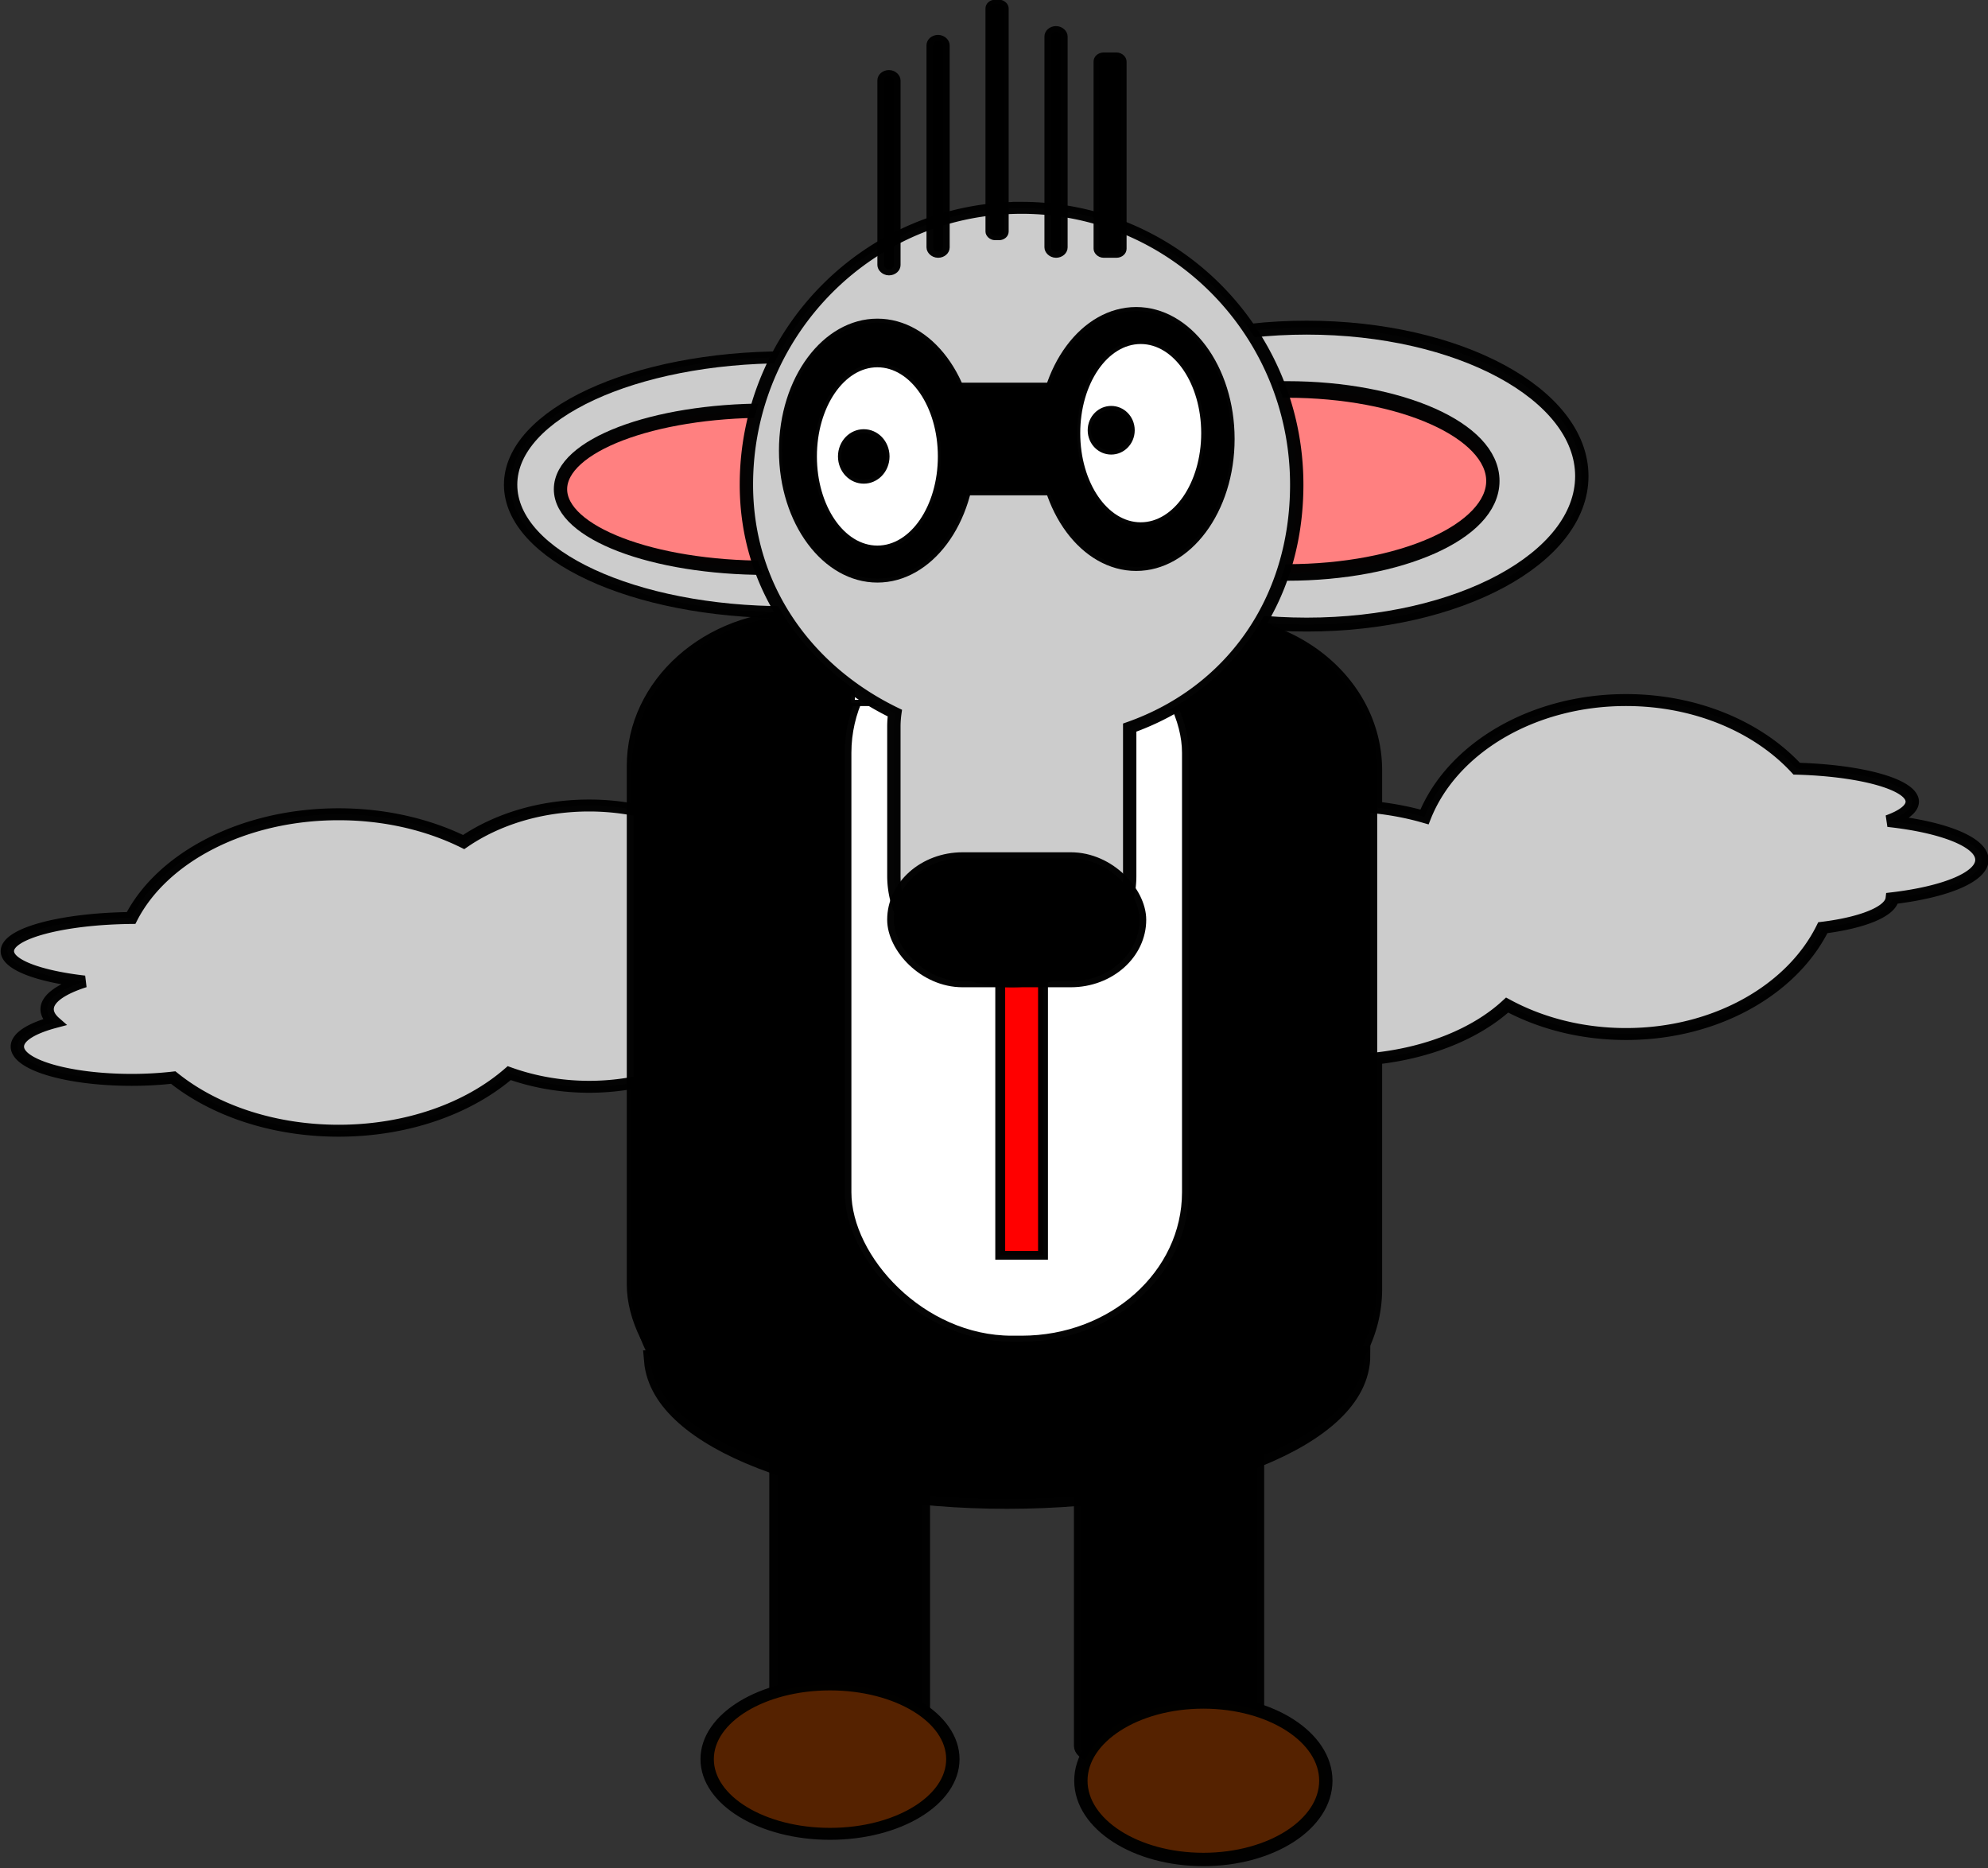 <svg xmlns="http://www.w3.org/2000/svg" viewBox="0 0 557.74 524.05"><rect x="0" y="0" width="557.74" height="524.05" fill="#333333" stroke="none"/><g transform="matrix(.965 0 0 .863 724.14 -274.257)" stroke-opacity=".984" color="#000" stroke="#000"><path d="M-516.233 519.65c-26.909 0-48.594 21.654-48.594 48.562v13.062a63.895 63.895 0 00-14.281-1.625c-14.054 0-26.86 4.496-36.5 11.875-10.339-5.68-22.853-9.031-36.344-9.031-27.719 0-51.318 14.047-60.344 33.719-20 .25-35.969 4.98-35.969 10.78 0 4.405 9.202 8.196 22.375 9.876-6.697 2.391-10.812 5.528-10.812 9 0 1.467.748 2.896 2.094 4.219-6.618 1.973-10.75 4.791-10.75 7.937 0 5.962 14.873 10.812 33.25 10.812 4.257 0 8.32-.277 12.062-.75 11.776 10.607 28.966 17.281 48.094 17.281 19.97 0 37.803-7.289 49.594-18.719 7.05 2.82 14.925 4.438 23.25 4.438 4.945 0 9.728-.582 14.28-1.625v67.344c0 26.909 21.686 48.562 48.595 48.562h117.12c26.909 0 48.594-21.654 48.594-48.562v-74.906c15.845-1.933 29.522-8.367 38.28-17.375 9.85 5.937 21.74 9.406 34.563 9.406 26.049 0 48.285-14.338 57.219-34.562 11.552-1.608 19.763-5.26 20.188-9.563 15.293-2.014 26.062-6.855 26.062-12.5 0-5.788-11.335-10.708-27.25-12.625 4.385-1.765 7-3.947 7-6.28 0-5.572-14.717-10.142-33.594-10.72-11.173-13.518-29.232-22.312-49.625-22.312-27.51 0-50.77 15.97-58.594 38-4.476-1.444-9.256-2.484-14.25-3.094v-12.062c0-26.909-21.685-48.562-48.594-48.562h-117.12z" stroke-width="3.882" fill="#ccc"/><rect ry="48.571" height="265.71" width="214.29" y="518.22" x="-566.24" stroke-width="3.882"/><path d="M-257.14 547.71c0 15.78-50.528 28.571-112.86 28.571-60.811 0-110.69-12.198-112.79-27.584l112.79-.99z" transform="matrix(.92 0 0 1.638 -117.23 -138.85)" stroke-width="3.882"/><rect ry="3.474" height="121.58" width="41.576" y="771.72" x="-524.17" stroke-width="5.163"/><rect transform="translate(-87.673 229.09)" ry="2.857" height="102.86" width="51.429" y="556.28" x="-348.57" stroke-width="3.882"/><rect ry="48.571" height="240" width="100" y="513.94" x="-504.82" stroke-width="3.882" fill="#fff"/><path d="M-502.89 518.73h47.567l-16.988 27.567h-30.579V518.73zM-406.75 520.16h-47.567l16.988 27.567h30.579V520.16z" stroke-width="2.029" fill="#fff"/><path stroke-width="2.871" fill="red" d="M-459.61 522h12.44v203.87h-12.44z"/><g transform="translate(31.429 217.14)"><g stroke-width="3.882"><path d="M-473.383 258.23c0 22.88-35.817 41.429-80 41.429s-80-18.548-80-41.429c0-22.88 35.817-41.429 80-41.429s80 18.548 80 41.429z" fill="#ccc"/><path d="M-411.43 203.42c0 11.835-26.863 21.429-60 21.429s-60-9.594-60-21.429 26.863-21.429 60-21.429 60 9.594 60 21.429z" transform="matrix(.997 0 0 1.192 -89.047 17.21)" fill="#ff8080"/></g><g stroke-width="3.882"><path d="M-385.71 197.71c0 22.88-35.817 41.429-80 41.429s-80-18.548-80-41.429c0-22.88 35.817-41.429 80-41.429s80 18.548 80 41.429z" transform="matrix(1 0 0 1.165 63.755 25.099)" fill="#ccc"/><path d="M-411.43 203.42c0 11.835-26.863 21.429-60 21.429s-60-9.594-60-21.429 26.863-21.429 60-21.429 60 9.594 60 21.429z" transform="matrix(.997 0 0 1.388 62.381 -25.345)" fill="#ff8080"/></g><path d="M-484.833 168.215c-44.183 0-80 40.294-80 90 0 33.768 17.857 60.544 43.156 74.25a35.093 35.093 0 00-.281 4.344v48.562c0 18.994 15.287 34.28 34.28 34.28s34.282-15.286 34.282-34.28v-48.188c29.085-11.494 48.562-40.755 48.562-78.97 0-49.705-35.817-90-80-90z" stroke-width="3.882" fill="#ccc"/><rect ry="20" transform="translate(-87.673 229.09)" height="40" width="71.429" y="150.56" x="-434.29" stroke-width="3.882"/><g transform="matrix(.462 0 0 .662 -150.97 -282.23)" stroke-width="3.882"><path d="M-753.383 799.65c0 34.715-26.863 62.857-60 62.857s-60-28.142-60-62.857 26.863-62.857 60-62.857 60 28.142 60 62.857zM-590.526 793.94c0 34.715-26.863 62.857-60 62.857s-60-28.142-60-62.857 26.863-62.857 60-62.857 60 28.142 60 62.857z"/><rect transform="translate(-87.673 229.09)" ry="20" height="51.429" width="177.14" y="539.14" x="-722.86"/><path d="M-773.383 802.51c0 25.247-17.909 45.714-40 45.714s-40-20.467-40-45.714 17.909-45.714 40-45.714 40 20.467 40 45.714zM-607.669 791.08c0 25.247-17.909 45.714-40 45.714s-40-20.467-40-45.714 17.909-45.714 40-45.714 40 20.467 40 45.714z" fill="#fff"/><path d="M-807.673 802.51c0 6.312-6.396 11.429-14.286 11.429s-14.286-5.117-14.286-11.429 6.396-11.429 14.286-11.429 14.286 5.117 14.286 11.429zM-653.383 789.65c0 5.523-5.756 10-12.857 10-7.1 0-12.857-4.477-12.857-10s5.756-10 12.857-10c7.1 0 12.857 4.477 12.857 10z"/></g><rect ry="1.429" transform="translate(-87.673 229.09)" height="62.857" width="2.857" y="-103.72" x="-437.14" stroke-width="3.882"/><rect ry="1.429" transform="translate(-87.673 229.09)" height="68.571" width="2.857" y="-115.15" x="-422.86" stroke-width="3.882"/><rect ry="1.452" height="75.478" width="4.05" y="101.91" x="-493.98" stroke-width="2.69"/><rect ry="1.429" transform="translate(-87.673 229.09)" height="71.429" width="2.857" y="-118.01" x="-388.57" stroke-width="3.882"/><rect ry="1.449" height="63.763" width="6.62" y="119.2" x="-462.41" stroke-width="2.976"/></g><path d="M-473.383 889.65c0 13.413-15.99 24.286-35.714 24.286s-35.714-10.873-35.714-24.286 15.99-24.286 35.714-24.286 35.714 10.873 35.714 24.286z" stroke-width="3.882" fill="#520"/><path d="M-277.14 670.56c0 12.624-15.99 22.857-35.714 22.857s-35.714-10.233-35.714-22.857 15.99-22.857 35.714-22.857 35.714 10.233 35.714 22.857z" transform="matrix(.997 0 0 1.12 -88.638 145.64)" stroke-width="3.882" fill="#520"/></g></svg>